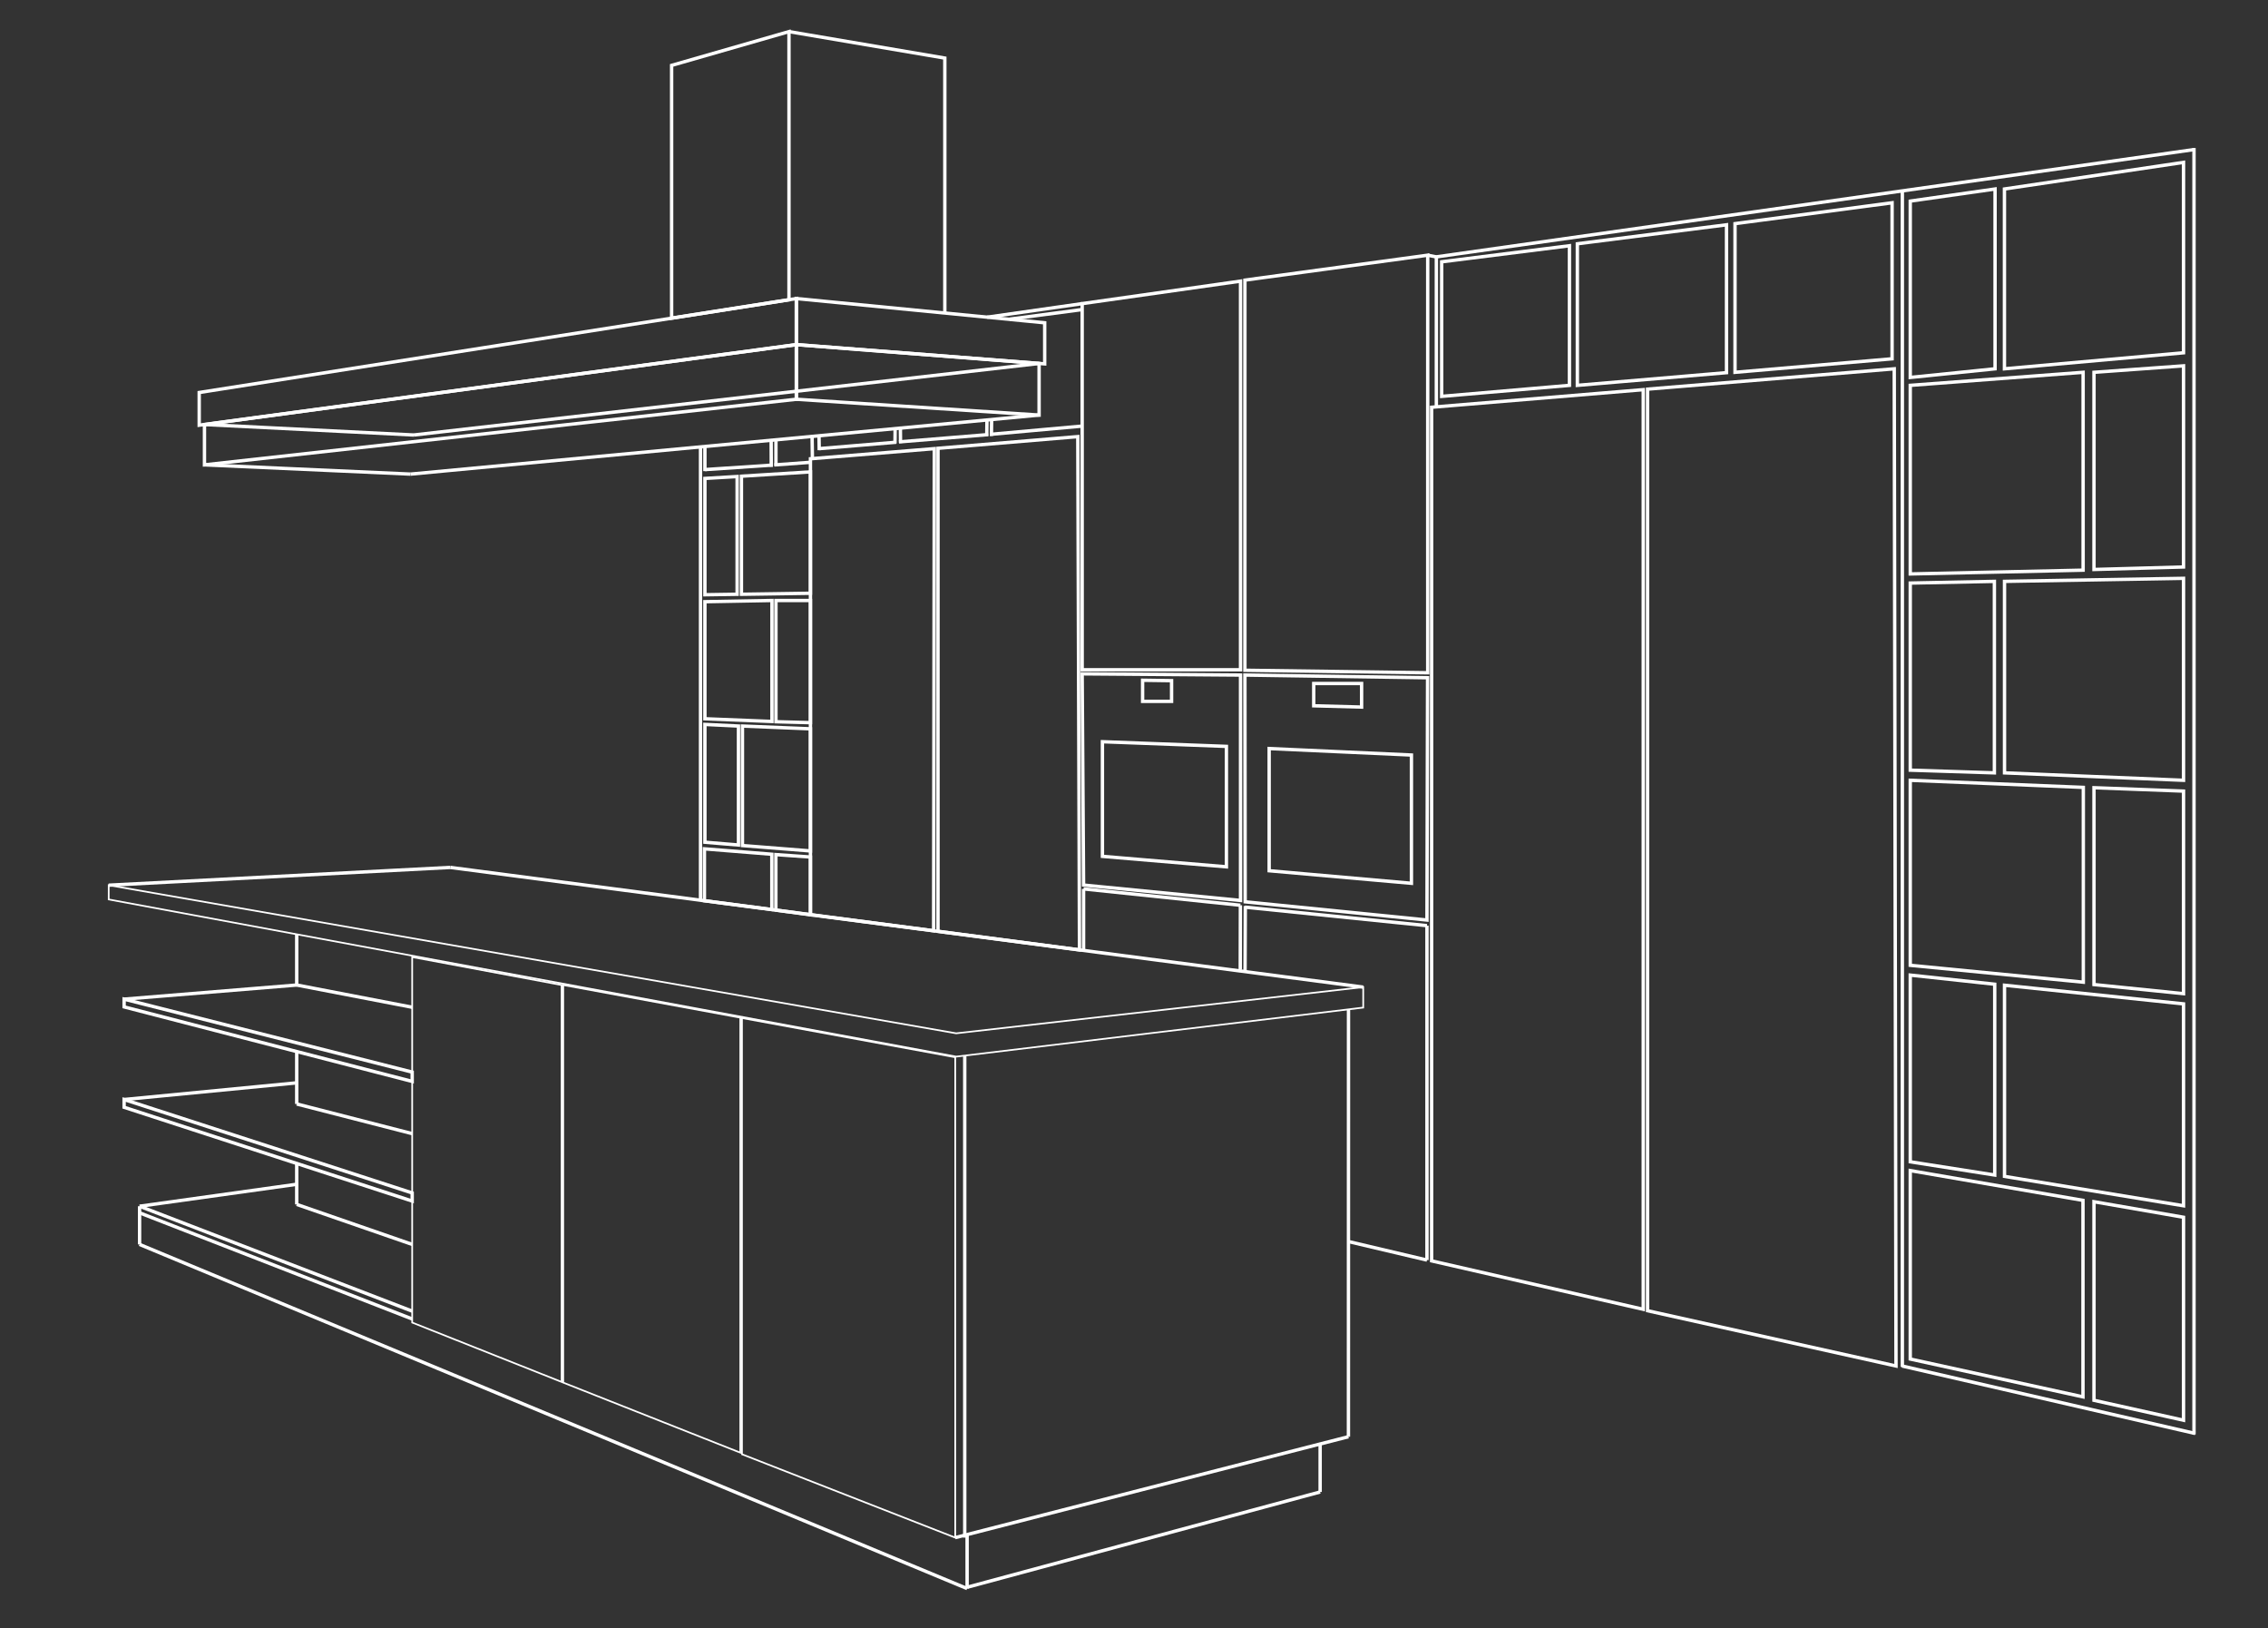 <svg xmlns="http://www.w3.org/2000/svg" id="kitchen-1" viewBox="0 0 335.87 241.06"><rect x="0" y="0" width="335.87" height="241.06" fill="#333333" stroke="none"/><defs><style>      .cls-1 {        stroke-width: .25px;      }      .cls-1, .cls-2 {        fill: none;        stroke: #fff;        stroke-miterlimit: 10;      }      .cls-2 {        stroke-width: .5px;      }    </style></defs><polygon class="cls-1" points="16.1 131.05 16.1 133.16 141.6 156.43 201.88 149.17 201.88 146.14 141.6 152.98 16.1 131.05"></polygon><polygon class="cls-1" points="109.88 150.72 109.88 215.3 141.46 227.64 141.46 156.52 109.88 150.72"></polygon><polygon class="cls-1" points="109.63 150.66 109.63 215.06 83.41 204.69 83.41 145.83 109.63 150.66"></polygon><polygon class="cls-1" points="83.17 145.83 83.17 204.59 61.04 195.8 61.04 141.69 83.17 145.83"></polygon><line class="cls-2" x1="142.87" y1="156.28" x2="142.87" y2="227.64"></line><line class="cls-2" x1="141.46" y1="227.64" x2="199.69" y2="212.7"></line><line class="cls-2" x1="199.7" y1="149.43" x2="199.69" y2="212.7"></line><line class="cls-2" x1="143.22" y1="235.18" x2="143.22" y2="227.16"></line><line class="cls-2" x1="195.5" y1="213.77" x2="195.5" y2="220.88"></line><line class="cls-2" x1="143.22" y1="234.99" x2="195.5" y2="220.88"></line><line class="cls-2" x1="20.66" y1="184.23" x2="143.22" y2="235.18"></line><line class="cls-2" x1="20.67" y1="184.23" x2="20.67" y2="178.58"></line><line class="cls-2" x1="61.04" y1="195.27" x2="20.68" y2="179.56"></line><line class="cls-2" x1="20.67" y1="178.58" x2="61.04" y2="194.11"></line><line class="cls-2" x1="20.67" y1="178.58" x2="43.85" y2="175.34"></line><line class="cls-2" x1="43.94" y1="172.11" x2="43.94" y2="178.31"></line><line class="cls-2" x1="43.94" y1="178.31" x2="61.04" y2="184.23"></line><polygon class="cls-2" points="18.38 162.78 61.04 176.61 61.04 177.81 18.38 163.93 18.38 162.78"></polygon><polygon class="cls-2" points="18.38 147.92 61.04 158.72 61.04 160.1 18.38 149.07 18.38 147.92"></polygon><line class="cls-2" x1="18.38" y1="162.78" x2="43.94" y2="160.31"></line><line class="cls-2" x1="43.94" y1="155.68" x2="43.94" y2="163.44"></line><line class="cls-2" x1="43.94" y1="163.44" x2="61.04" y2="167.83"></line><line class="cls-2" x1="18.38" y1="147.92" x2="43.94" y2="145.83"></line><line class="cls-2" x1="43.94" y1="138.32" x2="43.94" y2="145.83"></line><line class="cls-2" x1="43.94" y1="145.83" x2="61.04" y2="149.12"></line><line class="cls-2" x1="16.1" y1="131.05" x2="66.68" y2="128.42"></line><line class="cls-2" x1="201.88" y1="146.14" x2="66.68" y2="128.42"></line><polygon class="cls-2" points="212.01 60.29 243.35 57.69 243.35 193.84 212.01 186.67 212.01 60.29"></polygon><polygon class="cls-2" points="243.99 57.61 280.52 54.6 280.78 202.23 243.99 194.05 243.99 57.61"></polygon><polygon class="cls-2" points="211.43 37.78 211.43 99.6 184.36 99.23 184.36 41.47 211.43 37.78"></polygon><polygon class="cls-2" points="160.26 44.95 183.71 41.62 183.71 99.16 160.26 99.16 160.26 44.95"></polygon><polygon class="cls-2" points="138.91 66.37 159.61 64.64 159.86 140.63 138.91 137.88 138.91 66.37"></polygon><polygon class="cls-2" points="138.36 66.42 120.02 67.92 120.02 135.43 138.26 137.8 138.36 66.42"></polygon><polygon class="cls-2" points="184.36 99.94 184.4 133.51 211.32 136.21 211.41 100.34 184.36 99.94"></polygon><line class="cls-2" x1="184.36" y1="134.3" x2="211.32" y2="137.04"></line><line class="cls-2" x1="211.32" y1="137.04" x2="211.32" y2="186.55"></line><line class="cls-2" x1="199.7" y1="183.81" x2="211.32" y2="186.55"></line><line class="cls-2" x1="184.38" y1="143.84" x2="184.42" y2="134.13"></line><line class="cls-2" x1="183.69" y1="134.02" x2="183.67" y2="143.58"></line><line class="cls-2" x1="160.47" y1="131.6" x2="183.69" y2="134.02"></line><line class="cls-2" x1="160.47" y1="140.63" x2="160.47" y2="131.6"></line><polygon class="cls-2" points="160.26 99.76 183.71 99.94 183.71 133.31 160.47 131.03 160.26 99.76"></polygon><polygon class="cls-2" points="187.95 110.82 209.02 111.78 209.02 130.77 187.95 128.91 187.95 110.82"></polygon><polygon class="cls-2" points="163.26 109.81 181.62 110.5 181.62 128.33 163.26 126.78 163.26 109.81"></polygon><polygon class="cls-2" points="194.55 101.19 194.55 104.49 201.64 104.68 201.64 101.19 194.55 101.19"></polygon><polygon class="cls-2" points="169.21 100.71 173.5 100.77 173.5 103.83 169.21 103.83 169.21 100.71"></polygon><polygon class="cls-2" points="213.5 38.76 232.42 36.38 232.42 57.05 213.5 58.68 213.5 38.76"></polygon><polygon class="cls-2" points="233.59 36.09 255.68 33.28 255.68 55.17 233.59 57.05 233.59 36.09"></polygon><polygon class="cls-2" points="256.94 33.11 280.2 30.02 280.2 53.12 256.94 55.12 256.94 33.11"></polygon><polygon class="cls-2" points="282.89 29.77 295.45 27.98 295.45 54.6 282.89 55.88 282.89 29.77"></polygon><polygon class="cls-2" points="296.84 27.98 323.36 24.04 323.36 52.23 296.84 54.6 296.84 27.98"></polygon><polygon class="cls-2" points="282.89 57.05 308.49 55.12 308.49 84.41 282.89 84.97 282.89 57.05"></polygon><polygon class="cls-2" points="310.1 55.12 323.36 54.16 323.36 83.94 310.1 84.31 310.1 55.12"></polygon><polygon class="cls-2" points="282.89 86.32 295.35 86.07 295.35 114.42 282.89 114.02 282.89 86.32"></polygon><polygon class="cls-2" points="296.85 86.07 323.36 85.62 323.36 115.52 296.85 114.42 296.85 86.07"></polygon><polygon class="cls-2" points="282.89 115.52 308.52 116.57 308.52 145.41 282.89 142.91 282.89 115.52"></polygon><polygon class="cls-2" points="310.1 116.62 323.36 117.12 323.36 147.11 310.1 145.76 310.1 116.62"></polygon><polygon class="cls-2" points="282.89 144.36 295.4 145.71 295.4 173.96 282.89 172 282.89 144.36"></polygon><polygon class="cls-2" points="296.85 145.86 323.36 148.62 323.36 178.51 296.85 174.16 296.85 145.86"></polygon><polygon class="cls-2" points="282.89 173.3 308.47 177.71 308.47 206.8 282.89 201.2 282.89 173.3"></polygon><polygon class="cls-2" points="310.1 177.91 323.36 180.21 323.36 210.26 310.1 207.31 310.1 177.91"></polygon><polygon class="cls-2" points="117.93 51.02 153.88 53.81 153.88 61.45 117.93 59.11 117.93 51.02"></polygon><polygon class="cls-2" points="30.28 68.82 117.93 59.11 117.93 51.02 30.28 62.85 30.28 68.82"></polygon><polygon class="cls-2" points="29.5 58.11 29.5 62.95 117.93 51.02 117.93 44.2 29.5 58.11"></polygon><polygon class="cls-2" points="154.71 47.79 154.71 53.87 117.93 51.02 117.93 44.2 154.71 47.79"></polygon><polygon class="cls-2" points="116.84 4.68 99.46 9.68 99.46 47.1 116.84 44.38 116.84 4.68"></polygon><polyline class="cls-2" points="139.92 46.35 139.92 8.6 116.84 4.68"></polyline><line class="cls-2" x1="60.8" y1="70.19" x2="30.28" y2="68.82"></line><line class="cls-2" x1="60.8" y1="70.19" x2="153.88" y2="61.45"></line><line class="cls-2" x1="61.27" y1="64.4" x2="30.28" y2="62.85"></line><line class="cls-2" x1="61.27" y1="64.4" x2="153.88" y2="53.81"></line><polygon class="cls-2" points="120.02 69.86 109.8 70.5 109.8 87.98 120.02 87.83 120.02 69.86"></polygon><polygon class="cls-2" points="109.16 70.55 104.39 70.83 104.39 88.05 109.16 87.98 109.16 70.55"></polygon><polygon class="cls-2" points="104.39 89.08 114.32 88.9 114.32 106.81 104.39 106.41 104.39 89.08"></polygon><polygon class="cls-2" points="114.91 88.9 120.02 88.9 120.02 106.99 114.91 106.85 114.91 88.9"></polygon><polygon class="cls-2" points="104.39 107.25 109.36 107.49 109.36 125.1 104.39 124.69 104.39 107.25"></polygon><polygon class="cls-2" points="109.95 107.49 120.02 107.9 120.02 125.98 109.95 125.18 109.95 107.49"></polygon><polygon class="cls-2" points="104.32 125.67 114.3 126.47 114.3 134.66 104.32 133.35 104.32 125.67"></polygon><polygon class="cls-2" points="114.9 126.52 120.02 126.88 120.02 135.43 114.9 134.74 114.9 126.52"></polygon><line class="cls-2" x1="114.91" y1="69.01" x2="114.91" y2="65.11"></line><line class="cls-2" x1="114.68" y1="68.83" x2="120.02" y2="68.44"></line><line class="cls-2" x1="120.26" y1="64.61" x2="120.31" y2="67.89"></line><line class="cls-2" x1="121.32" y1="66.65" x2="121.29" y2="64.51"></line><line class="cls-2" x1="132.71" y1="65.47" x2="121.32" y2="66.42"></line><line class="cls-2" x1="132.54" y1="65.65" x2="132.56" y2="63.46"></line><line class="cls-2" x1="133.36" y1="65.59" x2="133.34" y2="63.38"></line><line class="cls-2" x1="146.34" y1="64.34" x2="133.13" y2="65.42"></line><line class="cls-2" x1="146.16" y1="62.18" x2="146.13" y2="64.55"></line><line class="cls-2" x1="146.82" y1="64.54" x2="146.85" y2="62.11"></line><line class="cls-2" x1="160.26" y1="63.08" x2="146.59" y2="64.31"></line><line class="cls-2" x1="211.43" y1="37.78" x2="212.7" y2="38.03"></line><line class="cls-2" x1="324.86" y1="22.15" x2="212.62" y2="38.04"></line><line class="cls-2" x1="212.71" y1="38.03" x2="212.71" y2="60.22"></line><line class="cls-2" x1="281.68" y1="202.23" x2="325.09" y2="212.22"></line><line class="cls-2" x1="324.91" y1="21.91" x2="324.91" y2="212.36"></line><line class="cls-2" x1="281.72" y1="202.37" x2="281.72" y2="28.32"></line><line class="cls-2" x1="104.39" y1="66.02" x2="104.39" y2="69.75"></line><line class="cls-2" x1="114.44" y1="68.85" x2="104.42" y2="69.52"></line><line class="cls-2" x1="114.2" y1="65.18" x2="114.22" y2="69.1"></line><line class="cls-2" x1="103.74" y1="66.15" x2="103.74" y2="133.3"></line><line class="cls-2" x1="146.19" y1="46.96" x2="160.26" y2="44.95"></line><line class="cls-2" x1="149.5" y1="47.25" x2="160.18" y2="45.84"></line></svg>